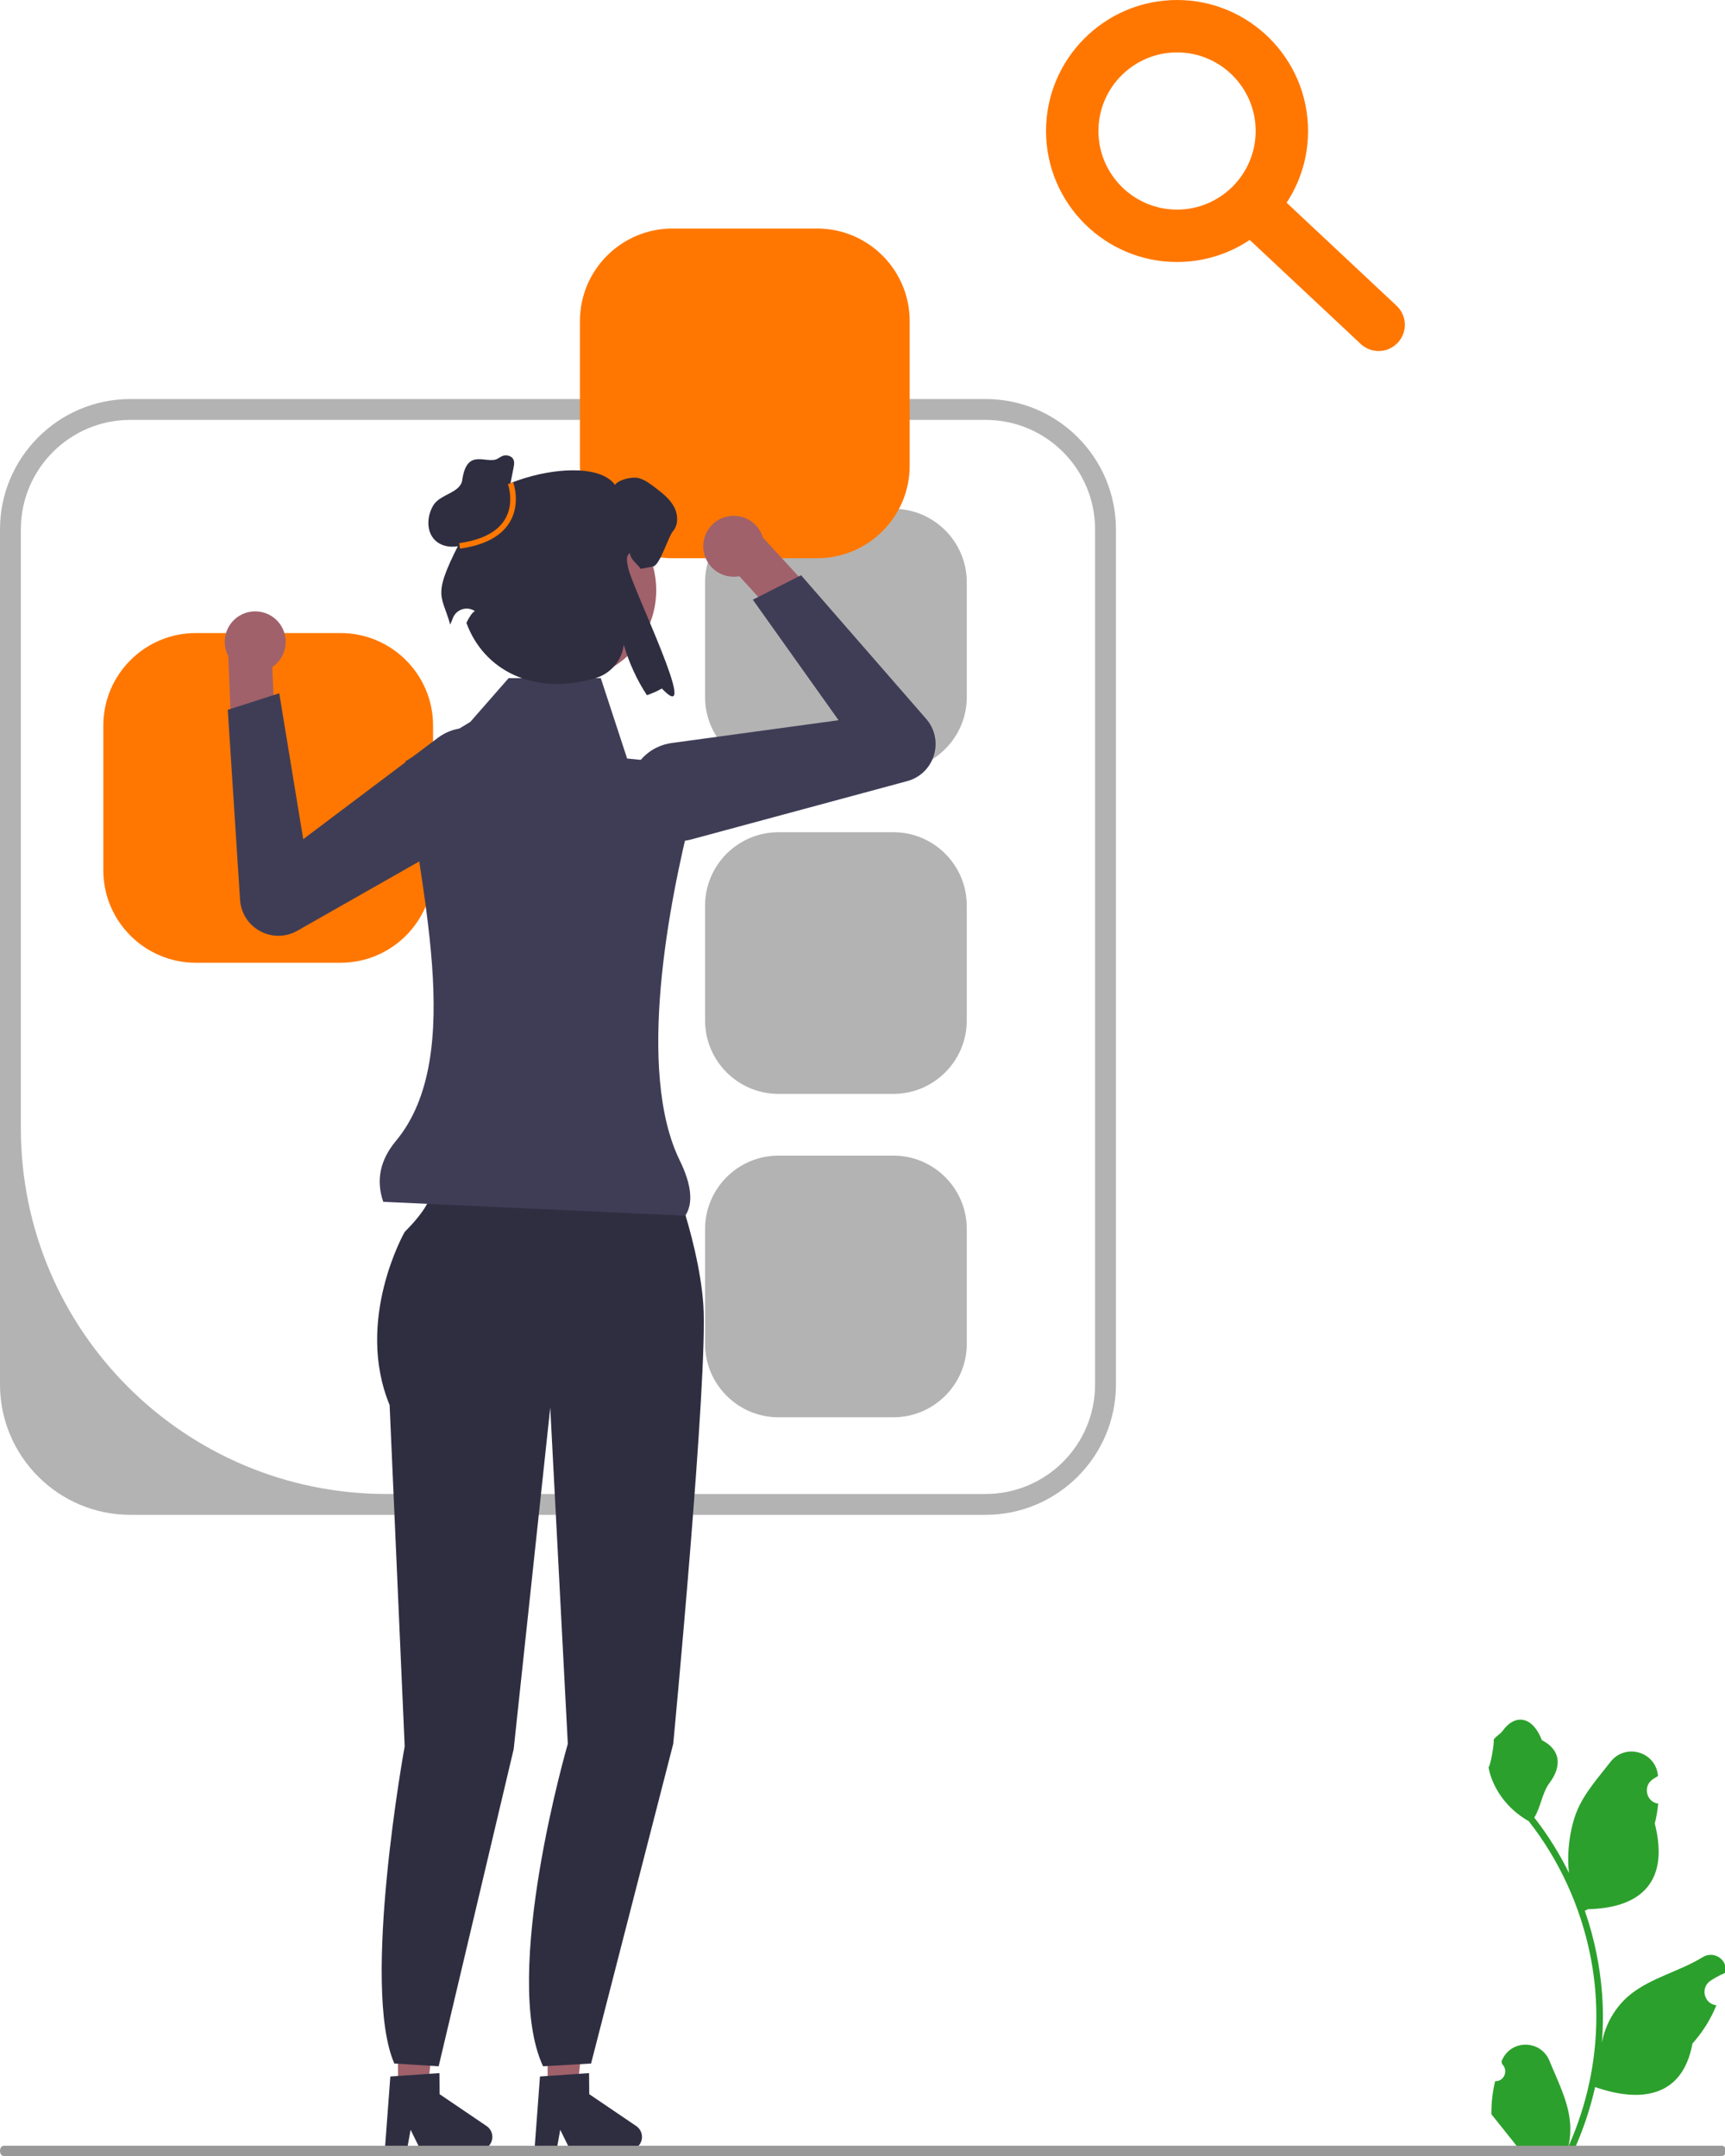 <?xml version="1.0" encoding="UTF-8" standalone="no"?>
<svg
   width="400"
   height="500"
   viewBox="0 0 400 500"
   version="1.1"
   id="svg21"
   sodipodi:docname="undraw_searching_re_3ra9.svg"
   inkscape:version="1.4 (e7c3feb100, 2024-10-09)"
   xmlns:inkscape="http://www.inkscape.org/namespaces/inkscape"
   xmlns:sodipodi="http://sodipodi.sourceforge.net/DTD/sodipodi-0.dtd"
   xmlns="http://www.w3.org/2000/svg"
   xmlns:svg="http://www.w3.org/2000/svg">
  <defs
     id="defs21" />
  <sodipodi:namedview
     id="namedview21"
     pagecolor="#ffffff"
     bordercolor="#ffffff"
     borderopacity="1"
     inkscape:showpageshadow="0"
     inkscape:pageopacity="0"
     inkscape:pagecheckerboard="0"
     inkscape:deskcolor="#eeeeee"
     showborder="false"
     borderlayer="true"
     inkscape:zoom="5.6568542"
     inkscape:cx="380.60023"
     inkscape:cy="465.36465"
     inkscape:window-width="2752"
     inkscape:window-height="1124"
     inkscape:window-x="0"
     inkscape:window-y="0"
     inkscape:window-maximized="1"
     inkscape:current-layer="svg21" />
  <path
     d="m 30.23,351.309 h 198.308 c 16.669,0 30.23,-13.561 30.23,-30.23 V 122.771 c 0,-16.669 -13.561,-30.23 -30.23,-30.23 H 30.23 C 13.561,92.541 0,106.102 0,122.771 V 321.079 C 0,337.748 13.561,351.309 30.23,351.309 Z M 228.538,97.378 c 14.024,0 25.393,11.369 25.393,25.393 v 198.308 c 0,14.024 -11.369,25.393 -25.393,25.393 H 89.628 c -46.829,0 -84.791,-37.962 -84.791,-84.791 V 122.771 c 0,-14.024 11.369,-25.393 25.393,-25.393 h 198.308 z"
     fill="#f2f2f2"
     id="path1"
     style="fill:#b3b3b3" />
  <path
     d="m 207.158,118 c 9.386,0 17.021,7.635 17.021,17.021 v 26.642 c 0,9.386 -7.635,17.021 -17.021,17.021 h -26.642 c -9.386,0 -17.021,-7.635 -17.021,-17.021 V 135.021 C 163.495,125.635 171.131,118 180.517,118 Z"
     fill="#f2f2f2"
     id="path2"
     style="fill:#b3b3b3" />
  <path
     d="m 207.158,193 c 9.386,0 17.021,7.635 17.021,17.021 v 26.642 c 0,9.386 -7.635,17.021 -17.021,17.021 h -26.642 c -9.386,0 -17.021,-7.635 -17.021,-17.021 V 210.021 C 163.495,200.635 171.131,193 180.517,193 Z"
     fill="#f2f2f2"
     id="path3"
     style="fill:#b3b3b3" />
  <path
     d="m 207.158,268 c 9.386,0 17.021,7.635 17.021,17.021 v 26.642 c 0,9.386 -7.635,17.021 -17.021,17.021 h -26.642 c -9.386,0 -17.021,-7.635 -17.021,-17.021 V 285.021 C 163.495,275.635 171.131,268 180.517,268 Z"
     fill="#f2f2f2"
     id="path4"
     style="fill:#b3b3b3" />
  <g
     id="g17"
     transform="matrix(-1,0,0,1,402.863,-14.106)">
    <path
       d="m 213.371,67.106 c -11.826,0 -21.447,9.621 -21.447,21.447 v 33.569 c 0,11.826 9.621,21.447 21.447,21.447 h 33.569 c 11.826,0 21.447,-9.621 21.447,-21.447 V 88.553 c 0,-11.826 -9.621,-21.447 -21.447,-21.447 z"
       fill="#ff7700"
       id="path5" />
    <path
       d="m 323.89,160.919 c -11.826,0 -21.447,9.621 -21.447,21.447 v 33.569 c 0,11.826 9.621,21.447 21.447,21.447 h 33.569 c 11.826,0 21.447,-9.621 21.447,-21.447 v -33.569 c 0,-11.826 -9.621,-21.447 -21.447,-21.447 z"
       fill="#ff7700"
       id="path6" />
    <g
       id="g7">
      <polygon
         points="276.069,471.917 275.842,498.808 269.023,498.75 266.004,471.833 "
         fill="#a0616a"
         id="polygon6" />
      <path
         d="m 253.998,509.652 c -0.015,1.679 1.338,3.06 3.023,3.076 l 13.559,0.113 2.374,-4.811 0.872,4.836 5.116,0.046 -1.292,-17.248 -1.78,-0.118 -7.26,-0.5 -2.342,-0.157 -0.041,4.88 -10.892,7.388 c -0.829,0.563 -1.328,1.495 -1.336,2.496 z"
         fill="#2f2e41"
         id="path7" />
    </g>
    <g
       id="g8">
      <polygon
         points="310.767,471.917 310.54,498.808 303.72,498.75 300.702,471.833 "
         fill="#a0616a"
         id="polygon7" />
      <path
         d="m 288.696,509.652 c -0.015,1.679 1.338,3.06 3.023,3.076 l 13.559,0.113 2.374,-4.811 0.872,4.836 5.116,0.046 -1.292,-17.248 -1.78,-0.118 -7.26,-0.5 -2.342,-0.157 -0.041,4.88 -10.892,7.388 c -0.829,0.563 -1.328,1.495 -1.336,2.496 z"
         fill="#2f2e41"
         id="path8" />
    </g>
    <path
       d="m 249.081,281.178 27.643,0.873 26.189,5.82 c 0,0 -2.619,3.201 6.111,11.93 0,0 11.639,20.369 3.492,40.156 l -3.492,79.148 c 0,0 10.181,55.794 2.402,73.551 l -10.281,0.643 -17.396,-73.55 -8.479,-79.209 -4.074,77.984 c 0,0 15.585,53.527 5.744,74.776 l -11.135,-0.643 -19.052,-74.133 c 0,0 -8.148,-85.549 -6.984,-101.844 1.164,-16.295 9.311,-35.5 9.311,-35.5 z"
       fill="#2f2e41"
       id="path9" />
    <g
       id="g11">
      <path
         d="m 341.914,156.113 c -3.779,0.978 -6.049,4.835 -5.071,8.614 0.448,1.732 1.505,3.14 2.877,4.071 l -4.1e-4,0.01 -0.536,12.985 9.937,4.598 0.793,-19.981 -0.069,0.002 c 0.862,-1.535 1.159,-3.389 0.683,-5.228 -0.978,-3.779 -4.835,-6.049 -8.614,-5.071 z"
         fill="#a0616a"
         id="path10" />
      <path
         d="m 286.378,202.455 c -2.087,-2.069 -3.298,-4.874 -3.344,-7.925 -0.061,-4.092 1.99,-7.807 5.486,-9.935 4.026,-2.452 9.06,-2.204 12.825,0.631 l 31.203,23.494 5.56,-33.844 11.937,3.843 -2.848,44.07 c -0.199,3.083 -1.942,5.798 -4.661,7.264 -2.719,1.466 -5.945,1.429 -8.63,-0.098 l -45.093,-25.655 c -0.906,-0.515 -1.722,-1.137 -2.435,-1.844 z"
         fill="#3f3d56"
         id="path11" />
    </g>
    <g
       id="g13">
      <path
         d="m 238.799,137.182 c 1.995,3.355 0.892,7.693 -2.464,9.687 -1.538,0.914 -3.28,1.171 -4.91,0.865 l -0.007,0.007 -8.761,9.599 -10.294,-3.73 13.505,-14.748 0.048,0.05 c 0.469,-1.697 1.563,-3.223 3.196,-4.194 3.355,-1.995 7.693,-0.892 9.687,2.464 z"
         fill="#a0616a"
         id="path12" />
      <path
         d="m 242.584,208.787 -50.085,-13.529 c -2.982,-0.806 -5.299,-3.051 -6.198,-6.006 -0.899,-2.955 -0.224,-6.111 1.805,-8.44 l 29.005,-33.301 11.182,5.675 -19.88,27.949 38.699,5.285 c 4.67,0.638 8.419,4.006 9.552,8.581 0.984,3.973 -0.175,8.054 -3.099,10.918 -2.18,2.134 -5.015,3.274 -7.954,3.274 -1.004,0 -2.021,-0.133 -3.027,-0.405 z"
         fill="#3f3d56"
         id="path13" />
    </g>
    <path
       d="m 313.989,292.822 -70.038,3.213 c -1.924,-2.921 -1.403,-7.313 1.291,-12.814 10.171,-20.767 2.447,-60.055 -2.75,-80.512 -1.458,-5.74 2.456,-11.446 8.349,-12.035 l 6.604,-0.66 6.104,-18.634 h 21.379 l 8.869,10.133 15.052,9.144 c -2.74,28.221 -14.414,68.071 2.217,88.055 3.637,4.371 4.669,9.097 2.923,14.111 z"
       fill="#3f3d56"
       id="path14" />
    <circle
       cx="271.519"
       cy="150.987"
       r="20.824"
       fill="#a0616a"
       id="circle14" />
    <path
       d="m 295.082,137.658 c 2.897,-10.563 -28.679,-19.621 -34.815,-11.114 -0.853,-1.209 -4.007,-1.944 -5.453,-1.573 -1.447,0.371 -2.664,1.298 -3.851,2.196 -1.632,1.254 -3.324,2.552 -4.326,4.355 -1.009,1.796 -1.165,4.244 0.193,5.802 1.076,1.239 2.966,7.823 4.584,8.15 1.128,0.23 2.077,0.415 2.894,0.549 0.727,-1.061 2.581,-2.394 2.448,-3.677 1.098,0.727 0.697,2.006 0.476,3.314 -0.737,4.354 -17.346,38.055 -7.833,28.124 0.942,0.556 2.107,1.076 3.45,1.551 2.278,-3.435 4.147,-7.486 5.379,-11.723 l 0.009,0.078 c 0.424,3.682 3.115,6.703 6.674,7.734 14.279,4.137 25.83,-1.933 29.803,-12.88 -1.455,-2.953 -2.088,-2.632 -1.958,-2.72 1.816,-1.224 4.311,-0.423 5.092,1.622 0.23,0.603 0.439,1.118 0.62,1.506 2.07,-7.405 4.532,-6.336 -3.385,-21.294 z"
       fill="#2f2e41"
       id="path15" />
    <path
       d="m 285.231,129.994 -1.459,-7.457 c -0.123,-0.627 -0.239,-1.307 0.044,-1.88 0.363,-0.736 1.297,-1.041 2.109,-0.924 0.812,0.117 1.42,0.859 2.228,1.002 2.81,0.497 6.524,-2.279 7.531,4.742 0.42,2.927 5.091,3.237 6.651,5.749 1.56,2.512 1.751,6.139 -0.377,8.191 -1.7,1.639 -4.431,1.828 -6.639,0.991 -2.208,-0.837 -3.981,-2.529 -5.529,-4.312 -1.548,-1.784 -2.95,-3.714 -4.736,-5.259"
       fill="#2f2e41"
       id="path16" />
    <path
       d="m 296.195,141.336 c -5.698,-0.796 -9.582,-2.868 -11.544,-6.159 -2.568,-4.307 -0.848,-9.05 -0.773,-9.25 l 1.204,0.448 c -0.016,0.044 -1.576,4.385 0.68,8.156 1.755,2.933 5.325,4.795 10.611,5.533 z"
       fill="#ff7700"
       id="path17" />
  </g>
  <path
     d="M 272.939,60.762 C 256.188,60.762 242.558,47.132 242.558,30.381 242.558,13.63 256.188,0 272.939,0 c 16.751,0 30.381,13.63 30.381,30.381 0,16.751 -13.63,30.381 -30.381,30.381 z m 0,-48.61 c -10.052,0 -18.229,8.177 -18.229,18.229 0,10.052 8.177,18.229 18.229,18.229 10.052,0 18.229,-8.177 18.229,-18.229 0,-10.052 -8.177,-18.229 -18.229,-18.229 z"
     fill="#ff7700"
     id="path18" />
  <path
     d="m 319.683,81.409 c -1.489,0 -2.982,-0.543 -4.154,-1.644 L 287.014,53.042 c -2.451,-2.293 -2.575,-6.139 -0.279,-8.586 2.29,-2.457 6.136,-2.578 8.586,-0.279 l 28.515,26.723 c 2.451,2.293 2.575,6.139 0.279,8.586 -1.196,1.279 -2.813,1.923 -4.433,1.923 z"
     fill="#ff7700"
     id="path19" />
  <g
     id="g21"
     transform="matrix(0.999,0,0,1,0,0.541)"
     style="stroke-width:1.001">
    <path
       d="m 347.049,482.1 c 2.038,0.13 3.165,-2.449 1.623,-3.953 l -0.153,-0.621 c 0.02,-0.05 0.041,-0.1 0.061,-0.149 2.061,-5.006 9.048,-4.972 11.092,0.042 1.814,4.45 4.124,8.907 4.693,13.612 0.255,2.077 0.14,4.193 -0.312,6.231 4.251,-9.457 6.488,-19.783 6.488,-30.167 0,-2.609 -0.14,-5.218 -0.427,-7.821 -0.236,-2.129 -0.561,-4.245 -0.981,-6.341 -2.275,-11.332 -7.202,-22.126 -14.307,-31.141 -3.416,-1.902 -6.265,-4.874 -7.985,-8.438 -0.618,-1.285 -1.103,-2.668 -1.332,-4.076 0.389,0.052 1.466,-5.978 1.173,-6.348 0.542,-0.837 1.511,-1.253 2.103,-2.07 2.943,-4.063 6.997,-3.354 9.113,2.168 4.521,2.324 4.565,6.178 1.791,9.885 -1.765,2.358 -2.008,5.549 -3.556,8.074 0.159,0.208 0.325,0.409 0.484,0.617 2.922,3.816 5.449,7.918 7.579,12.228 -0.602,-4.789 0.287,-10.56 1.802,-14.279 1.725,-4.238 4.958,-7.807 7.805,-11.471 3.42,-4.401 10.433,-2.48 11.035,3.098 0.006,0.054 0.011,0.108 0.017,0.162 -0.423,0.243 -0.837,0.501 -1.242,0.774 -2.308,1.555 -1.511,5.199 1.225,5.629 l 0.062,0.01 c -0.153,1.551 -0.414,3.089 -0.797,4.602 3.653,14.386 -4.233,19.625 -15.493,19.861 -0.249,0.13 -0.491,0.26 -0.739,0.383 1.141,3.271 2.052,6.627 2.728,10.028 0.605,3.005 1.026,6.043 1.262,9.093 0.293,3.849 0.268,7.717 -0.051,11.559 l 0.019,-0.136 c 0.809,-4.232 3.065,-8.184 6.341,-10.923 4.88,-4.082 11.774,-5.586 17.039,-8.867 2.534,-1.58 5.782,0.462 5.339,3.454 l -0.021,0.143 c -0.784,0.324 -1.549,0.701 -2.288,1.123 -0.423,0.243 -0.837,0.501 -1.242,0.774 -2.308,1.555 -1.511,5.199 1.225,5.629 l 0.062,0.01 c 0.045,0.006 0.083,0.013 0.127,0.019 -1.345,3.252 -3.218,6.27 -5.564,8.872 -2.284,12.558 -12.093,13.75 -22.586,10.093 h -0.006 c -1.147,5.089 -2.823,10.06 -4.977,14.798 h -17.781 c -0.064,-0.201 -0.121,-0.409 -0.178,-0.61 1.644,0.104 3.301,0.006 4.92,-0.298 -1.319,-1.649 -2.638,-3.31 -3.958,-4.959 -0.032,-0.033 -0.057,-0.065 -0.083,-0.097 -0.669,-0.844 -1.345,-1.681 -2.014,-2.525 l -3.6e-4,-10e-4 c -0.042,-2.59 0.263,-5.172 0.867,-7.677 l 5.7e-4,-3.5e-4 z"
       fill="#f2f2f2"
       id="path20"
       style="fill:#2ca02c;stroke-width:1.001" />
    <path
       d="m 0,498.269 c 0,0.66 0.384,1.19 0.863,1.19 H 399.725 c 0.478,0 0.863,-0.53 0.863,-1.19 0,-0.66 -0.384,-1.19 -0.863,-1.19 H 0.863 C 0.384,497.079 0,497.609 0,498.269 Z"
       fill="#cccccc"
       id="path21"
       style="display:inline;fill:#999999;stroke-width:1.001" />
  </g>
</svg>
